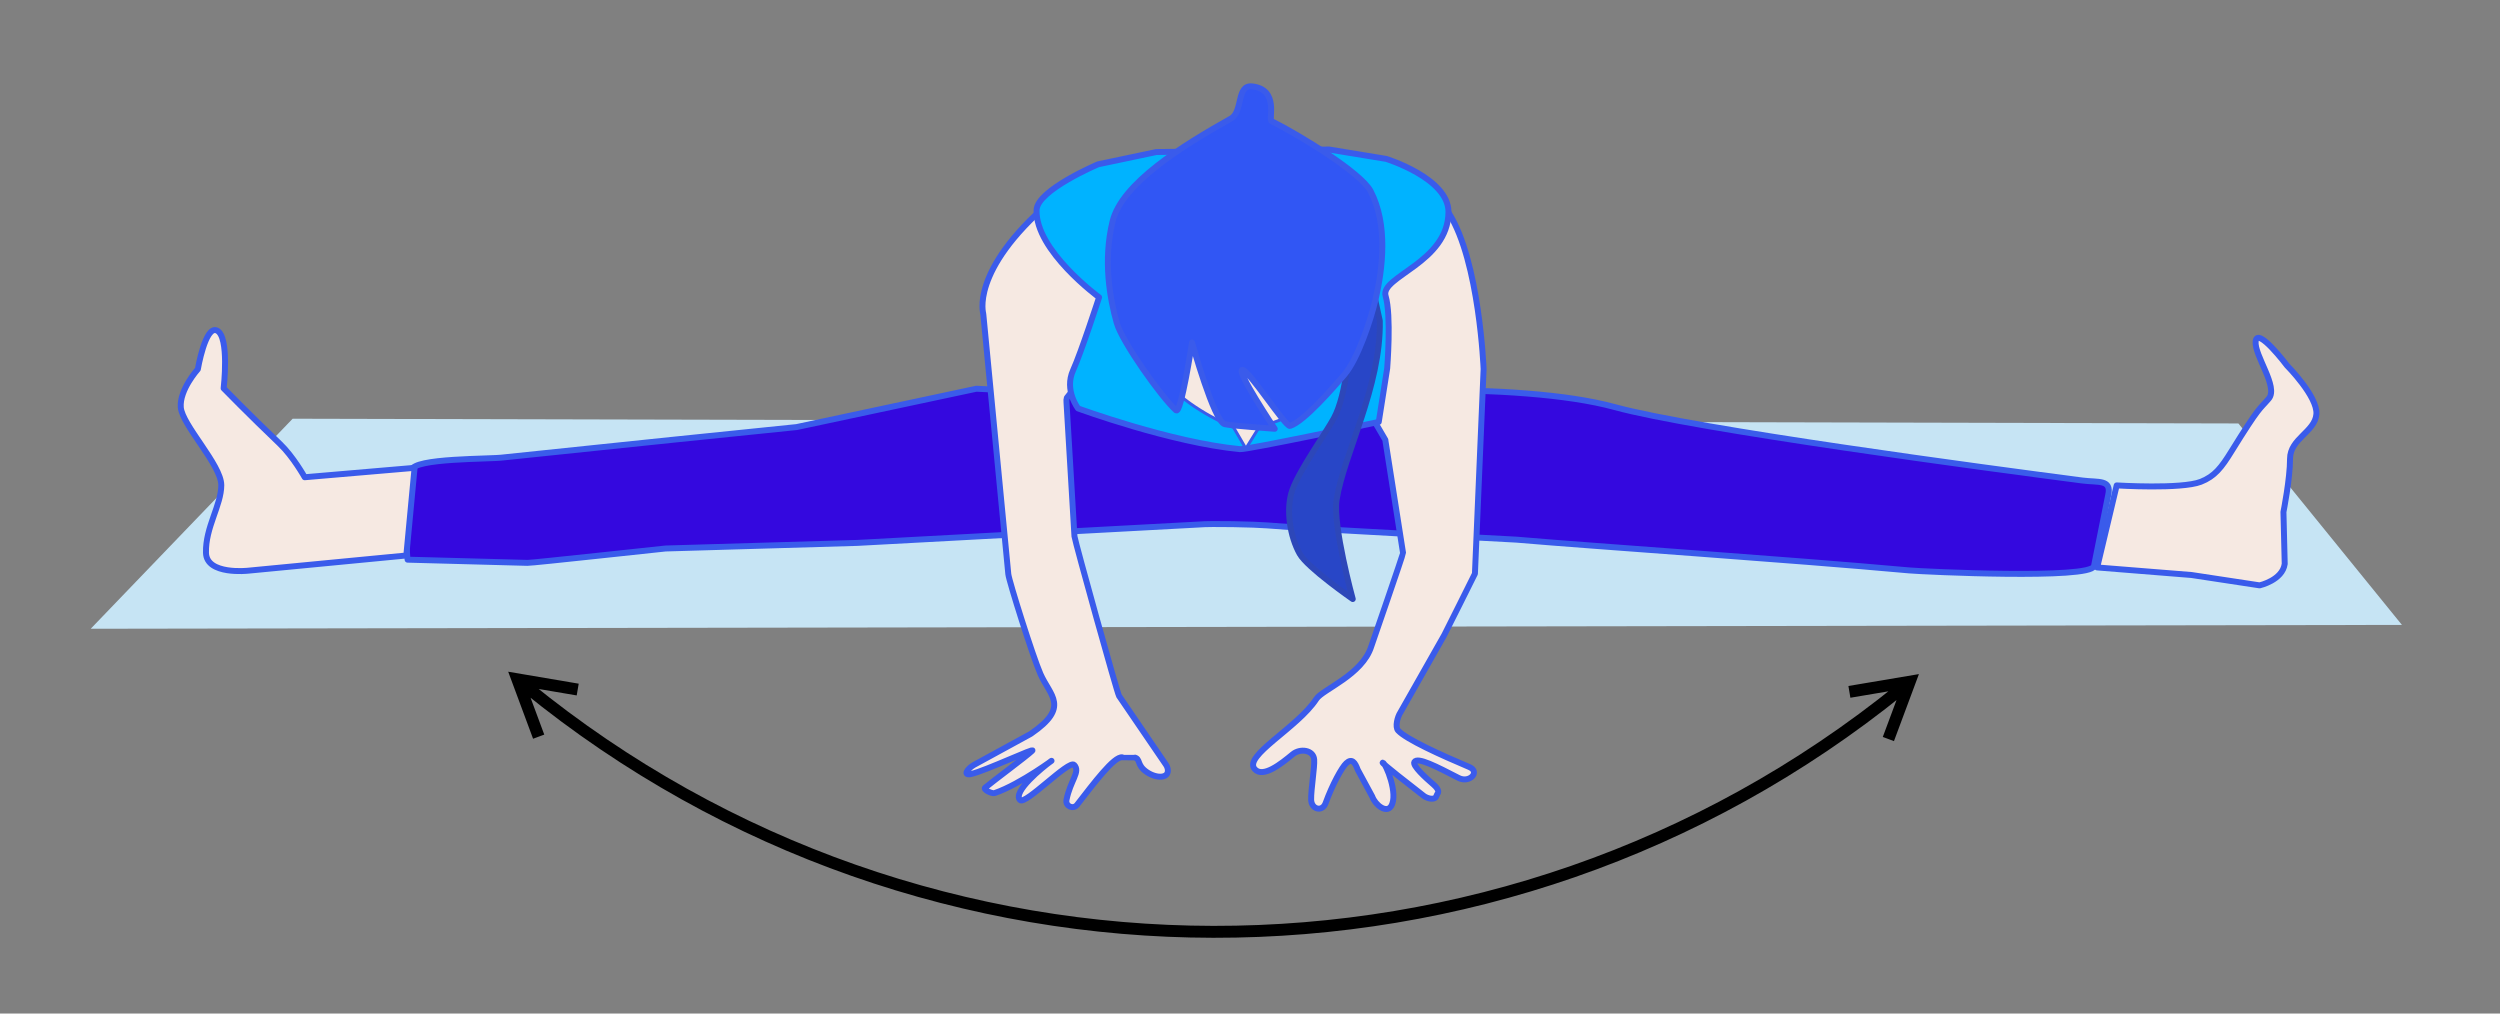 <?xml version="1.0" encoding="utf-8"?>
<svg viewBox="0 102.047 419.528 170.079" xmlns="http://www.w3.org/2000/svg" xmlns:xlink="http://www.w3.org/1999/xlink">
  <rect x="0" y="102.047" width="419.528" height="170.079" fill="#808080" stroke="none"/>
  <g id="am1">
    <path id="am2" style="fill:#c6e4f4;fill-opacity:1;fill-rule:nonzero;opacity:1;stroke:#c6e4f4;stroke-linecap:butt;stroke-linejoin:round;stroke-miterlimit:10;stroke-opacity:1;stroke-width:0;" d="M49.109,172.313 C49.109,172.313,15.223,207.56,15.223,207.56 C15.223,207.56,403.071,206.913,403.071,206.913 C403.071,206.913,375.629,173.108,375.629,173.108 C375.629,173.108,49.109,172.313,49.109,172.313 z"/>
  </g>
  <g id="am3">
    <g id="am4">
      <path id="am5" style="fill:#3408df;fill-opacity:1;fill-rule:nonzero;opacity:1;stroke:#3a5beb;stroke-linecap:butt;stroke-linejoin:round;stroke-miterlimit:10;stroke-opacity:1;stroke-width:1;" d="M254.464,192.605 C253.176,192.494,222.21,191.023,212.667,190.216 C210.673,190.048,203.165,189.877,201.173,190.067 C201.173,190.067,143.871,193.152,143.871,193.152 C143.871,193.152,111.699,194.09,111.699,194.09 C110.998,194.147,89.21,196.54,88.508,196.503 C88.508,196.503,68.4,195.967,68.4,195.967 C68.4,195.967,68.05,193.31,68.337,190.61 C68.337,190.61,69.07,180.953,69.07,180.953 C69.292,178.867,82.412,179.121,84.486,178.809 C84.486,178.809,112.771,175.859,112.771,175.859 C112.899,175.84,133.554,173.723,133.683,173.715 C133.683,173.715,163.845,167.28,163.845,167.28 C163.845,167.28,189.858,168.653,206.171,168.202 C222.485,167.75,254.773,165.92,270.982,170.362 C284.511,174.07,333.585,180.618,349.445,182.682 C352.124,183.031,354.362,182.455,353.787,185.094 C353.787,185.094,351.396,197.045,351.396,197.045 C350.901,199.315,322.731,197.98,320.418,197.771 C299.408,195.87,268.637,193.818,254.464,192.605 z"/>
      <path id="am6" style="fill:#f6e9e2;fill-opacity:1;fill-rule:nonzero;opacity:1;stroke:#3a5beb;stroke-linecap:butt;stroke-linejoin:round;stroke-miterlimit:10;stroke-opacity:1;stroke-width:1;" d="M179.019,133.629 C163.292,145.861,164.811,153.895,164.985,154.613 C165.005,154.696,165.01,154.783,165.018,154.868 C165.018,154.868,169.204,198.382,169.204,198.382 C169.307,199.502,173.323,212.254,174.6,215.151 C176.22,218.826,179.571,220.66,173.031,225.158 C172.98,225.193,172.927,225.225,172.873,225.255 C172.873,225.255,163.412,230.422,163.412,230.422 C162.237,231.131,161.596,232.234,162.936,231.94 C165.396,231.4,173.951,227.348,173.22,228.036 C172.156,229.035,166.937,232.894,165.31,234.232 C164.941,234.535,166.458,235.29,166.909,235.135 C171.356,233.614,177.507,228.961,176.306,229.826 C174.973,230.787,169.878,234.916,171.172,236.301 C172.025,237.214,179.384,229.503,180.253,230.401 C181.364,231.55,179.612,232.999,178.966,236.289 C178.762,237.329,180.096,237.937,180.747,237.1 C183.535,233.513,186.966,228.915,188.337,229.136 C188.339,229.137,190.251,229.136,190.253,229.136 C191.513,229.339,190.62,230.381,192.475,231.627 C194.162,232.76,196.264,232.67,195.955,231.067 C195.909,230.829,195.815,230.602,195.679,230.401 C195.679,230.401,187.787,218.831,187.787,218.831 C187.451,218.25,180.434,193.044,180.306,192.046 C180.306,192.046,178.968,169.546,178.968,169.546 C178.936,169.297,178.955,169.044,179.026,168.802 C179.026,168.802,190.924,153.799,190.924,153.799 C191.439,152.041,221.187,155.255,221.569,157.177 C221.569,157.177,232.481,175.873,232.481,175.873 C232.499,175.966,232.511,176.061,232.514,176.156 C232.514,176.156,235.444,194.821,235.444,194.821 C235.456,195.137,230.212,210.213,230.118,210.515 C228.624,215.295,221.948,217.736,220.91,219.329 C217.738,224.198,208.526,228.92,210.576,231.135 C211.966,232.637,214.952,230.257,216.92,228.626 C218.181,227.582,220.411,227.88,220.535,229.512 C220.631,230.773,219.99,234.51,220.023,236.229 C220.054,237.87,221.895,238.359,222.453,236.815 C223.568,233.736,225.164,230.824,225.925,230.121 C226.873,229.244,227.398,229.995,227.839,231.209 C227.839,231.209,230.274,235.709,230.274,235.709 C230.786,237.119,232.643,238.599,233.446,237.332 C234.705,235.343,232.561,230.136,232.044,230.028 C231.652,229.947,236.752,233.92,238.929,235.607 C239.449,236.01,240.593,236.34,240.964,235.797 C240.964,235.797,241.2,235.272,241.2,235.272 C241.647,234.826,241.041,234.119,240.561,233.708 C239.244,232.581,236.986,230.519,237.342,229.918 C237.874,229.022,241.048,230.68,244.769,232.595 C246.6,233.538,248.45,231.56,246.554,230.758 C241.83,228.76,236,226.129,234.626,224.643 C234.059,224.029,234.53,222.312,234.995,221.618 C234.995,221.618,242.321,208.696,242.321,208.696 C242.413,208.559,247.509,198.32,247.509,198.32 C247.509,198.32,248.966,163.979,248.966,163.979 C248.966,163.979,248.258,145.953,243.166,137.873 C236.454,127.223,212.175,129.097,210.107,127.859 C209.83,127.693,185.584,128.523,179.019,133.629 z"/>
      <path id="am7" style="fill:#00b3ff;fill-opacity:1;fill-rule:nonzero;opacity:1;stroke:#3a5beb;stroke-linecap:butt;stroke-linejoin:round;stroke-miterlimit:10;stroke-opacity:1;stroke-width:1;" d="M223.017,127.135 C223.017,127.135,232.626,128.713,232.626,128.713 C232.626,128.713,243.085,131.955,243.07,137.614 C243.046,146.107,231.544,148.464,232.522,151.723 C233.499,154.981,232.787,163.85,232.787,163.85 C232.787,163.85,231.371,172.85,231.371,172.85 C231.371,172.85,209.232,177.53,208.093,177.421 C196.529,176.321,180.918,170.586,180.918,170.586 C180.918,170.586,178.554,167.546,180.076,164.186 C181.438,161.18,184.441,151.938,184.441,151.938 C184.441,151.938,173.728,144.096,173.948,137.281 C174.056,133.942,184.275,129.62,184.275,129.62 C184.275,129.62,194.033,127.562,194.033,127.562 C194.033,127.562,223.017,127.135,223.017,127.135 z"/>
      <path id="am8" style="fill:#f6e9e2;fill-opacity:1;fill-rule:nonzero;opacity:1;stroke:#3a5beb;stroke-linecap:butt;stroke-linejoin:round;stroke-miterlimit:10;stroke-opacity:1;stroke-width:1;" d="M351.928,197.27 C351.928,197.27,355.203,183.505,355.203,183.505 C355.203,183.505,366.046,184.169,369.302,182.904 C371.664,181.986,372.809,180.46,374.429,177.844 C379.276,170.021,379.085,170.874,380.728,168.938 C382.396,166.973,378.256,161.654,378.523,159.316 C378.813,156.784,383.784,163.388,383.784,163.388 C383.784,163.388,388.95,168.584,388.716,171.552 C388.481,174.52,384.294,175.653,384.294,179.035 C384.293,182.416,383.188,187.964,383.188,187.964 C383.188,187.964,383.401,196.669,383.401,196.669 C383.029,199.415,379.192,200.277,379.192,200.277 C379.192,200.277,367.765,198.54,367.765,198.54 C367.765,198.54,351.928,197.27,351.928,197.27 z"/>
      <path id="am9" style="fill:#f6e9e2;fill-opacity:1;fill-rule:nonzero;opacity:1;stroke:#3a5beb;stroke-linecap:butt;stroke-linejoin:round;stroke-miterlimit:10;stroke-opacity:1;stroke-width:1;" d="M68.182,195.265 C68.182,195.265,69.571,180.556,69.571,180.556 C69.571,180.556,51.136,182.134,51.136,182.134 C51.136,182.134,49.202,178.665,46.977,176.54 C41.667,171.465,37.53,167.216,37.53,167.216 C37.53,167.216,38.547,158.512,36.391,157.51 C34.455,156.61,33.201,164.004,33.201,164.004 C33.201,164.004,30.104,167.443,30.338,170.411 C30.573,173.38,37.133,180.076,37.134,183.458 C37.135,186.838,34.46,190.539,34.565,194.814 C34.657,198.601,41.654,197.814,41.654,197.814 C41.654,197.814,68.182,195.265,68.182,195.265 z"/>
      <path id="am10" style="fill:#2846c7;fill-opacity:1;fill-rule:nonzero;opacity:1;stroke:#2d47b9;stroke-linecap:butt;stroke-linejoin:round;stroke-miterlimit:10;stroke-opacity:1;stroke-width:1;" d="M230.758,152.303 C230.969,148.737,227.038,148.449,226.94,152.02 C226.719,160.112,225.931,168.359,223.841,172.222 C222.539,174.628,218.1,180.86,216.881,184.245 C215.725,187.454,216.482,192.09,218.103,194.979 C219.415,197.317,227.005,202.572,227.005,202.572 C227.005,202.572,223.626,190.251,224.299,185.903 C225.467,178.363,231.778,166.9,231.543,155.881 C231.543,155.881,230.758,152.303,230.758,152.303 z"/>
      <path id="am11" style="fill:#f6e9e2;fill-opacity:1;fill-rule:nonzero;opacity:1;stroke:#3a5beb;stroke-linecap:butt;stroke-linejoin:round;stroke-miterlimit:10;stroke-opacity:1;stroke-width:0.5;" d="M211.313,173.707 C211.313,173.707,220.203,171.449,224.436,166.016 C224.436,166.016,220.314,154.425,220.314,154.425 C220.314,154.425,200.447,155.01,200.447,155.01 C196.084,154.287,193.066,163.545,196.143,166.722 C200.518,171.237,207.009,173.777,207.009,173.777 C207.009,173.777,209.071,177.319,209.071,177.319 C209.071,177.319,211.313,173.707,211.313,173.707 z"/>
      <path id="am12" style="fill:#3156f4;fill-opacity:1;fill-rule:nonzero;opacity:1;stroke:#3a5beb;stroke-linecap:butt;stroke-linejoin:round;stroke-miterlimit:10;stroke-opacity:1;stroke-width:1;" d="M213.367,122.367 C212.838,122.104,214.697,117.046,210.124,116.547 C207.452,116.255,208.627,120.787,206.548,121.952 C198.393,126.518,188.251,132.836,186.701,139.2 C185.106,145.747,186.24,152.153,187.405,156.25 C188.307,159.423,194.904,168.724,197.353,170.904 C198.192,171.651,200.033,159.526,200.033,159.526 C200.033,159.526,203.713,172.75,205.514,173.227 C206.445,173.474,213.913,174.001,213.913,174.001 C213.913,174.001,207.332,164.125,208.492,164.113 C209.555,164.102,215.74,173.747,216.474,173.525 C218.831,172.812,223.978,166.818,225.588,164.947 C227.841,162.33,230.047,155.69,230.83,152.318 C232.069,146.99,232.908,139.696,230.015,134.133 C228.41,131.047,218.039,124.692,213.367,122.367 z"/>
    </g>
  </g>
  <g id="am13">
    <g id="am15">
      <path style="fill:#c6e4f4;fill-opacity:0;fill-rule:nonzero;opacity:1;stroke:none;" d="M85.275,214.763 C85.275,214.763,86.834,216.061,86.834,216.061 C154.815,272.673,253.568,272.523,321.376,215.704 C321.376,215.704,322.015,215.169,322.015,215.169"/>
      <path style="fill:#000000;fill-opacity:1;fill-rule:nonzero;opacity:1;stroke:none;" d="M87.73,218.094 C155.178,273.053,251.958,273.202,319.561,218.494 C319.561,218.494,318.303,216.939,318.303,216.939 C251.435,271.052,155.707,270.905,88.993,216.544 C88.993,216.544,87.73,218.094,87.73,218.094 z M85.281,214.767 C85.281,214.767,89.457,226.017,89.457,226.017 C89.457,226.017,91.332,225.321,91.332,225.321 C91.332,225.321,88.361,217.319,88.361,217.319 C88.361,217.319,96.777,218.748,96.777,218.748 C96.777,218.748,97.112,216.776,97.112,216.776 C97.112,216.776,85.281,214.767,85.281,214.767 z M322.016,215.168 C322.016,215.168,310.183,217.164,310.183,217.164 C310.183,217.164,310.515,219.136,310.515,219.136 C310.515,219.136,318.932,217.716,318.932,217.716 C318.932,217.716,315.953,225.715,315.953,225.715 C315.953,225.715,317.827,226.414,317.827,226.414 C317.827,226.414,322.016,215.168,322.016,215.168 z"/>
    </g>
  </g>
</svg>
